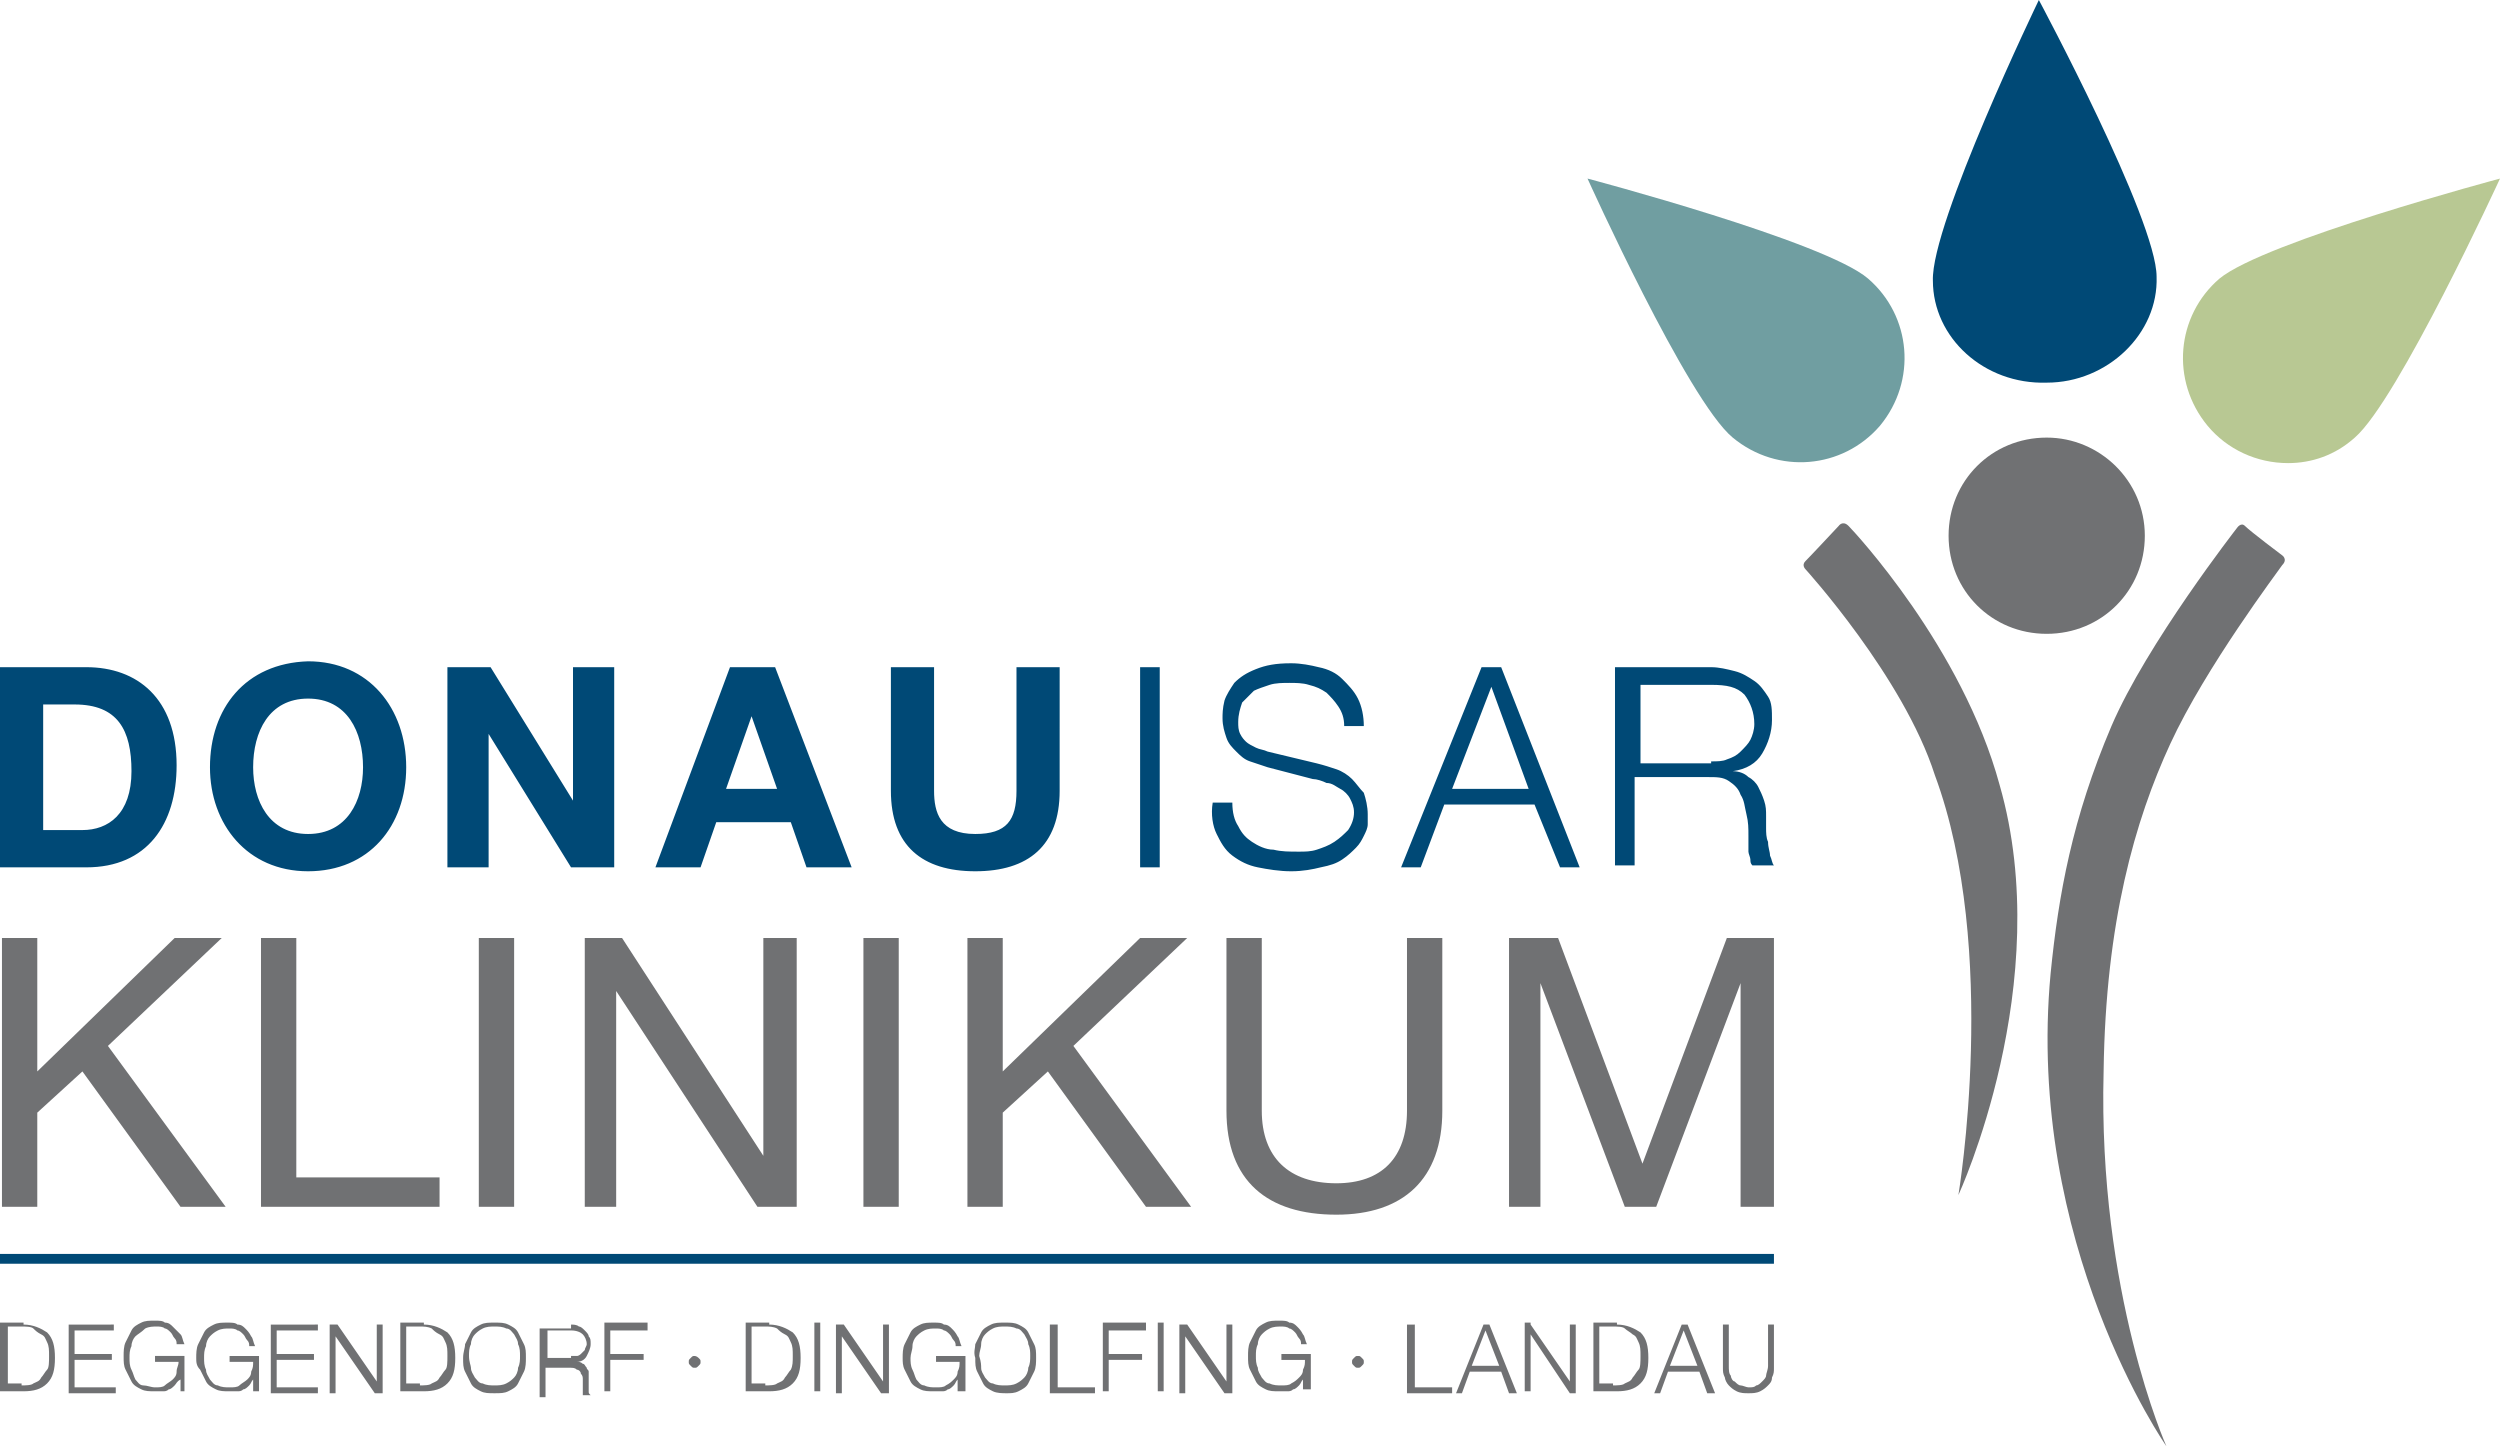 <?xml version="1.0" encoding="utf-8"?>
<!-- Generator: Adobe Illustrator 21.1.0, SVG Export Plug-In . SVG Version: 6.00 Build 0)  -->
<svg version="1.1" id="Layer_1" xmlns="http://www.w3.org/2000/svg" xmlns:xlink="http://www.w3.org/1999/xlink" x="0px" y="0px"
	 viewBox="0 0 127.4 73.7" style="enable-background:new 0 0 127.4 73.7;" xml:space="preserve">
<style type="text/css">
	.st0{clip-path:url(#SVGID_2_);fill:#004976;}
	.st1{clip-path:url(#SVGID_2_);fill:#707173;}
	.st2{fill:#004976;}
	.st3{clip-path:url(#SVGID_4_);fill:#707173;}
	.st4{clip-path:url(#SVGID_4_);fill:#709EA1;}
	.st5{clip-path:url(#SVGID_4_);fill:#B8C893;}
	.st6{clip-path:url(#SVGID_4_);fill:#004976;}
</style>
<g>
	<defs>
		<rect id="SVGID_1_" y="0" width="127.4" height="73.7"/>
	</defs>
	<clipPath id="SVGID_2_">
		<use xlink:href="#SVGID_1_"  style="overflow:visible;"/>
	</clipPath>
	<path class="st0" d="M87.2,34c0.4,0,0.8,0.1,1.2,0.2c0.4,0.1,0.7,0.3,1,0.5s0.5,0.5,0.7,0.8c0.2,0.3,0.2,0.7,0.2,1.2
		c0,0.6-0.2,1.2-0.5,1.7c-0.3,0.5-0.8,0.8-1.5,0.9v0c0.3,0,0.6,0.1,0.8,0.3c0.2,0.1,0.4,0.3,0.5,0.5c0.1,0.2,0.2,0.4,0.3,0.7
		c0.1,0.3,0.1,0.5,0.1,0.8c0,0.2,0,0.4,0,0.6c0,0.2,0,0.5,0.1,0.7c0,0.3,0.1,0.5,0.1,0.7c0.1,0.2,0.1,0.4,0.2,0.5h-1.1
		c-0.1-0.1-0.1-0.2-0.1-0.3c0-0.1-0.1-0.3-0.1-0.4c0-0.1,0-0.3,0-0.4c0-0.1,0-0.3,0-0.4c0-0.4,0-0.7-0.1-1.1s-0.1-0.7-0.3-1
		c-0.1-0.3-0.3-0.5-0.6-0.7c-0.3-0.2-0.6-0.2-1.1-0.2h-3.7v4.5h-1V34H87.2z M87.2,38.8c0.3,0,0.6,0,0.8-0.1c0.3-0.1,0.5-0.2,0.7-0.4
		c0.2-0.2,0.4-0.4,0.5-0.6c0.1-0.2,0.2-0.5,0.2-0.8c0-0.6-0.2-1.1-0.5-1.5c-0.4-0.4-0.9-0.5-1.7-0.5h-3.6v4H87.2z M76.5,34l4,10.2
		h-1L78.2,41h-4.6l-1.2,3.2h-1L75.5,34H76.5z M77.9,40.2L76,35l-2,5.2H77.9z M63.1,42.1c0.2,0.4,0.4,0.6,0.7,0.8
		c0.3,0.2,0.7,0.4,1.1,0.4c0.4,0.1,0.8,0.1,1.3,0.1c0.3,0,0.6,0,0.9-0.1c0.3-0.1,0.6-0.2,0.9-0.4c0.3-0.2,0.5-0.4,0.7-0.6
		c0.2-0.3,0.3-0.6,0.3-0.9c0-0.3-0.1-0.5-0.2-0.7c-0.1-0.2-0.3-0.4-0.5-0.5c-0.2-0.1-0.4-0.3-0.7-0.3c-0.2-0.1-0.5-0.2-0.7-0.2
		l-2.3-0.6c-0.3-0.1-0.6-0.2-0.9-0.3c-0.3-0.1-0.5-0.3-0.7-0.5c-0.2-0.2-0.4-0.4-0.5-0.7c-0.1-0.3-0.2-0.6-0.2-1
		c0-0.2,0-0.5,0.1-0.9c0.1-0.3,0.3-0.6,0.5-0.9c0.3-0.3,0.6-0.5,1.1-0.7c0.5-0.2,1-0.3,1.8-0.3c0.5,0,1,0.1,1.4,0.2
		c0.5,0.1,0.9,0.3,1.2,0.6c0.3,0.3,0.6,0.6,0.8,1c0.2,0.4,0.3,0.9,0.3,1.4h-1c0-0.4-0.1-0.7-0.3-1c-0.2-0.3-0.4-0.5-0.6-0.7
		c-0.3-0.2-0.5-0.3-0.9-0.4c-0.3-0.1-0.7-0.1-1-0.1c-0.3,0-0.7,0-1,0.1c-0.3,0.1-0.6,0.2-0.8,0.3c-0.2,0.2-0.4,0.4-0.6,0.6
		c-0.1,0.3-0.2,0.6-0.2,1c0,0.2,0,0.4,0.1,0.6c0.1,0.2,0.2,0.3,0.3,0.4c0.1,0.1,0.3,0.2,0.5,0.3c0.2,0.1,0.4,0.1,0.6,0.2l2.5,0.6
		c0.4,0.1,0.7,0.2,1,0.3c0.3,0.1,0.6,0.3,0.8,0.5c0.2,0.2,0.4,0.5,0.6,0.7c0.1,0.3,0.2,0.7,0.2,1.1c0,0.1,0,0.3,0,0.5
		c0,0.2-0.1,0.4-0.2,0.6c-0.1,0.2-0.2,0.4-0.4,0.6c-0.2,0.2-0.4,0.4-0.7,0.6c-0.3,0.2-0.6,0.3-1.1,0.4c-0.4,0.1-0.9,0.2-1.5,0.2
		s-1.2-0.1-1.7-0.2c-0.5-0.1-0.9-0.3-1.3-0.6c-0.4-0.3-0.6-0.7-0.8-1.1c-0.2-0.4-0.3-1-0.2-1.6h1C62.8,41.4,62.9,41.8,63.1,42.1
		 M59.1,44.2h-1V34h1V44.2z M54,34h-2.2v6.3c0,1.5-0.5,2.2-2.1,2.2c-1.8,0-2.1-1.1-2.1-2.2V34h-2.2v6.3c0,2.8,1.6,4.1,4.3,4.1
		c2.7,0,4.3-1.3,4.3-4.1V34z M38.3,36.5L38.3,36.5l1.3,3.7H37L38.3,36.5z M33.4,44.2h2.3l0.8-2.3h3.8l0.8,2.3h2.3L39.5,34h-2.3
		L33.4,44.2z M22.8,44.2h2.1v-6.8h0l4.2,6.8h2.2V34h-2.1v6.8h0L25,34h-2.2V44.2z M12.9,39.1c0-1.8,0.8-3.5,2.8-3.5
		c2,0,2.8,1.7,2.8,3.5c0,1.7-0.8,3.4-2.8,3.4C13.7,42.5,12.9,40.8,12.9,39.1 M10.7,39.1c0,2.9,1.9,5.3,5,5.3c3.1,0,5-2.3,5-5.3
		c0-3-1.9-5.4-5-5.4C12.5,33.8,10.7,36.1,10.7,39.1 M2.2,35.9h1.6c2.2,0,2.9,1.3,2.9,3.4c0,2.2-1.2,3-2.5,3h-2V35.9z M0,44.2h4.4
		C7.5,44.2,9,42,9,39c0-3.4-2-5-4.6-5H0V44.2z"/>
	<path class="st1" d="M88.1,67.5v2.1c0,0.2,0,0.4,0.1,0.5c0,0.1,0.1,0.3,0.2,0.3c0.1,0.1,0.2,0.2,0.3,0.2c0.1,0,0.3,0.1,0.4,0.1
		c0.2,0,0.3,0,0.4-0.1c0.1,0,0.2-0.1,0.3-0.2c0.1-0.1,0.2-0.2,0.2-0.3c0-0.1,0.1-0.3,0.1-0.5v-2.1h0.3v2.2c0,0.2,0,0.3-0.1,0.5
		c0,0.2-0.1,0.3-0.2,0.4c-0.1,0.1-0.2,0.2-0.4,0.3c-0.2,0.1-0.4,0.1-0.6,0.1c-0.2,0-0.4,0-0.6-0.1c-0.2-0.1-0.3-0.2-0.4-0.3
		c-0.1-0.1-0.2-0.3-0.2-0.4c-0.1-0.2-0.1-0.3-0.1-0.5v-2.2H88.1z M86,67.5l1.4,3.5H87l-0.4-1.1H85l-0.4,1.1h-0.3l1.4-3.5H86z
		 M86.5,69.6l-0.7-1.8l-0.7,1.8H86.5z M82.2,70.6c0.2,0,0.5,0,0.6-0.1c0.2-0.1,0.3-0.1,0.4-0.3c0.1-0.1,0.2-0.3,0.3-0.4
		s0.1-0.4,0.1-0.7c0-0.3,0-0.5-0.1-0.7c-0.1-0.2-0.1-0.3-0.3-0.4c-0.1-0.1-0.3-0.2-0.4-0.3s-0.4-0.1-0.6-0.1h-0.7v2.9H82.2z
		 M82.4,67.5c0.5,0,0.9,0.2,1.2,0.4c0.3,0.3,0.4,0.7,0.4,1.3c0,0.6-0.1,1-0.4,1.3c-0.3,0.3-0.7,0.4-1.2,0.4h-1.2v-3.5H82.4z
		 M78,67.5l2,2.9h0v-2.9h0.3v3.5H80L78,68h0v2.9h-0.3v-3.5H78z M75.9,67.5l1.4,3.5h-0.4l-0.4-1.1h-1.6l-0.4,1.1h-0.3l1.4-3.5H75.9z
		 M76.4,69.6l-0.7-1.8L75,69.6H76.4z M72.1,67.5v3.2H74v0.3h-2.3v-3.5H72.1z M69.4,69.2c0.1,0.1,0.1,0.1,0.1,0.2
		c0,0.1,0,0.1-0.1,0.2c-0.1,0.1-0.1,0.1-0.2,0.1c-0.1,0-0.1,0-0.2-0.1c-0.1-0.1-0.1-0.1-0.1-0.2c0-0.1,0-0.1,0.1-0.2
		c0.1-0.1,0.1-0.1,0.2-0.1C69.3,69.1,69.3,69.1,69.4,69.2 M66.4,70.9l0-0.6h0c-0.1,0.1-0.1,0.2-0.2,0.3c-0.1,0.1-0.2,0.2-0.3,0.2
		c-0.1,0.1-0.2,0.1-0.3,0.1c-0.1,0-0.2,0-0.4,0c-0.3,0-0.5,0-0.7-0.1c-0.2-0.1-0.4-0.2-0.5-0.4c-0.1-0.2-0.2-0.4-0.3-0.6
		c-0.1-0.2-0.1-0.4-0.1-0.7c0-0.2,0-0.5,0.1-0.7c0.1-0.2,0.2-0.4,0.3-0.6c0.1-0.2,0.3-0.3,0.5-0.4c0.2-0.1,0.4-0.1,0.7-0.1
		c0.2,0,0.4,0,0.5,0.1c0.2,0,0.3,0.1,0.4,0.2c0.1,0.1,0.2,0.2,0.3,0.4c0.1,0.1,0.1,0.3,0.2,0.5h-0.3c0-0.1,0-0.2-0.1-0.3
		c-0.1-0.1-0.1-0.2-0.2-0.3s-0.2-0.2-0.3-0.2c-0.1-0.1-0.3-0.1-0.4-0.1c-0.2,0-0.4,0-0.6,0.1c-0.2,0.1-0.3,0.2-0.4,0.3
		c-0.1,0.1-0.2,0.3-0.2,0.5c-0.1,0.2-0.1,0.4-0.1,0.6c0,0.2,0,0.4,0.1,0.6c0,0.2,0.1,0.3,0.2,0.5c0.1,0.1,0.2,0.3,0.4,0.3
		c0.2,0.1,0.4,0.1,0.6,0.1c0.2,0,0.4,0,0.5-0.1c0.2-0.1,0.3-0.2,0.4-0.3c0.1-0.1,0.2-0.2,0.2-0.4c0.1-0.2,0.1-0.3,0.1-0.5h-1.2v-0.3
		h1.5v1.8H66.4z M60.5,67.5l2,2.9h0v-2.9h0.3v3.5h-0.4l-2-2.9h0v2.9h-0.3v-3.5H60.5z M59.3,70.9H59v-3.5h0.3V70.9z M58.4,67.5v0.3
		h-1.9V69h1.7v0.3h-1.7v1.6h-0.3v-3.5H58.4z M53.9,67.5v3.2h1.9v0.3h-2.3v-3.5H53.9z M49.7,68.5c0.1-0.2,0.2-0.4,0.3-0.6
		c0.1-0.2,0.3-0.3,0.5-0.4c0.2-0.1,0.4-0.1,0.7-0.1s0.5,0,0.7,0.1s0.4,0.2,0.5,0.4c0.1,0.2,0.2,0.4,0.3,0.6c0.1,0.2,0.1,0.4,0.1,0.7
		c0,0.2,0,0.5-0.1,0.7c-0.1,0.2-0.2,0.4-0.3,0.6c-0.1,0.2-0.3,0.3-0.5,0.4S51.5,71,51.3,71s-0.5,0-0.7-0.1c-0.2-0.1-0.4-0.2-0.5-0.4
		c-0.1-0.2-0.2-0.4-0.3-0.6c-0.1-0.2-0.1-0.4-0.1-0.7C49.6,68.9,49.7,68.7,49.7,68.5 M50,69.7c0,0.2,0.1,0.3,0.2,0.5
		c0.1,0.1,0.2,0.3,0.4,0.3c0.2,0.1,0.4,0.1,0.6,0.1s0.4,0,0.6-0.1c0.2-0.1,0.3-0.2,0.4-0.3c0.1-0.1,0.2-0.3,0.2-0.5
		c0.1-0.2,0.1-0.4,0.1-0.6c0-0.2,0-0.4-0.1-0.6c0-0.2-0.1-0.3-0.2-0.5c-0.1-0.1-0.2-0.3-0.4-0.3c-0.2-0.1-0.4-0.1-0.6-0.1
		s-0.4,0-0.6,0.1c-0.2,0.1-0.3,0.2-0.4,0.3c-0.1,0.1-0.2,0.3-0.2,0.5c0,0.2-0.1,0.4-0.1,0.6C50,69.4,50,69.6,50,69.7 M48.8,70.9
		l0-0.6h0c-0.1,0.1-0.1,0.2-0.2,0.3c-0.1,0.1-0.2,0.2-0.3,0.2c-0.1,0.1-0.2,0.1-0.3,0.1c-0.1,0-0.2,0-0.4,0c-0.3,0-0.5,0-0.7-0.1
		c-0.2-0.1-0.4-0.2-0.5-0.4c-0.1-0.2-0.2-0.4-0.3-0.6C46,69.6,46,69.4,46,69.2c0-0.2,0-0.5,0.1-0.7c0.1-0.2,0.2-0.4,0.3-0.6
		c0.1-0.2,0.3-0.3,0.5-0.4c0.2-0.1,0.4-0.1,0.7-0.1c0.2,0,0.4,0,0.5,0.1c0.2,0,0.3,0.1,0.4,0.2c0.1,0.1,0.2,0.2,0.3,0.4
		c0.1,0.1,0.1,0.3,0.2,0.5h-0.3c0-0.1,0-0.2-0.1-0.3c-0.1-0.1-0.1-0.2-0.2-0.3s-0.2-0.2-0.3-0.2c-0.1-0.1-0.3-0.1-0.4-0.1
		c-0.2,0-0.4,0-0.6,0.1c-0.2,0.1-0.3,0.2-0.4,0.3c-0.1,0.1-0.2,0.3-0.2,0.5c0,0.2-0.1,0.4-0.1,0.6c0,0.2,0,0.4,0.1,0.6
		c0.1,0.2,0.1,0.3,0.2,0.5c0.1,0.1,0.2,0.3,0.4,0.3c0.2,0.1,0.4,0.1,0.6,0.1c0.2,0,0.4,0,0.5-0.1c0.2-0.1,0.3-0.2,0.4-0.3
		c0.1-0.1,0.2-0.2,0.2-0.4c0.1-0.2,0.1-0.3,0.1-0.5h-1.2v-0.3h1.5v1.8H48.8z M43,67.5l2,2.9h0v-2.9h0.3v3.5h-0.4l-2-2.9h0v2.9h-0.3
		v-3.5H43z M41.8,70.9h-0.3v-3.5h0.3V70.9z M39,70.6c0.2,0,0.5,0,0.6-0.1c0.2-0.1,0.3-0.1,0.4-0.3c0.1-0.1,0.2-0.3,0.3-0.4
		c0.1-0.2,0.1-0.4,0.1-0.7c0-0.3,0-0.5-0.1-0.7c-0.1-0.2-0.1-0.3-0.3-0.4s-0.3-0.2-0.4-0.3c-0.2-0.1-0.4-0.1-0.6-0.1h-0.7v2.9H39z
		 M39.2,67.5c0.5,0,0.9,0.2,1.2,0.4c0.3,0.3,0.4,0.7,0.4,1.3c0,0.6-0.1,1-0.4,1.3c-0.3,0.3-0.7,0.4-1.2,0.4H38v-3.5H39.2z
		 M35.6,69.2c0.1,0.1,0.1,0.1,0.1,0.2c0,0.1,0,0.1-0.1,0.2c-0.1,0.1-0.1,0.1-0.2,0.1c-0.1,0-0.1,0-0.2-0.1c-0.1-0.1-0.1-0.1-0.1-0.2
		c0-0.1,0-0.1,0.1-0.2c0.1-0.1,0.1-0.1,0.2-0.1C35.4,69.1,35.5,69.1,35.6,69.2 M33,67.5v0.3h-1.9V69h1.7v0.3h-1.7v1.6h-0.3v-3.5H33z
		 M29.1,67.5c0.1,0,0.3,0,0.4,0.1c0.1,0,0.2,0.1,0.3,0.2c0.1,0.1,0.2,0.2,0.2,0.3c0.1,0.1,0.1,0.2,0.1,0.4c0,0.2-0.1,0.4-0.2,0.6
		c-0.1,0.2-0.3,0.3-0.5,0.3v0c0.1,0,0.2,0,0.3,0.1c0.1,0,0.1,0.1,0.2,0.2c0,0.1,0.1,0.1,0.1,0.2c0,0.1,0,0.2,0,0.3
		c0,0.1,0,0.1,0,0.2c0,0.1,0,0.2,0,0.3c0,0.1,0,0.2,0,0.2c0,0.1,0,0.1,0.1,0.2h-0.4c0,0,0-0.1,0-0.1c0,0,0-0.1,0-0.1
		c0,0,0-0.1,0-0.1c0,0,0-0.1,0-0.1c0-0.1,0-0.2,0-0.4c0-0.1,0-0.2-0.1-0.3c0-0.1-0.1-0.2-0.2-0.2c-0.1-0.1-0.2-0.1-0.4-0.1h-1.2v1.5
		h-0.3v-3.5H29.1z M29.1,69.1c0.1,0,0.2,0,0.3,0c0.1,0,0.2-0.1,0.2-0.1c0.1-0.1,0.1-0.1,0.2-0.2c0-0.1,0.1-0.2,0.1-0.3
		c0-0.2-0.1-0.4-0.2-0.5c-0.1-0.1-0.3-0.2-0.6-0.2h-1.2v1.4H29.1z M23.7,68.5c0.1-0.2,0.2-0.4,0.3-0.6c0.1-0.2,0.3-0.3,0.5-0.4
		s0.4-0.1,0.7-0.1s0.5,0,0.7,0.1c0.2,0.1,0.4,0.2,0.5,0.4c0.1,0.2,0.2,0.4,0.3,0.6c0.1,0.2,0.1,0.4,0.1,0.7c0,0.2,0,0.5-0.1,0.7
		c-0.1,0.2-0.2,0.4-0.3,0.6s-0.3,0.3-0.5,0.4c-0.2,0.1-0.4,0.1-0.7,0.1s-0.5,0-0.7-0.1s-0.4-0.2-0.5-0.4c-0.1-0.2-0.2-0.4-0.3-0.6
		c-0.1-0.2-0.1-0.4-0.1-0.7C23.6,68.9,23.7,68.7,23.7,68.5 M24,69.7c0,0.2,0.1,0.3,0.2,0.5c0.1,0.1,0.2,0.3,0.4,0.3
		c0.2,0.1,0.4,0.1,0.6,0.1s0.4,0,0.6-0.1s0.3-0.2,0.4-0.3c0.1-0.1,0.2-0.3,0.2-0.5c0.1-0.2,0.1-0.4,0.1-0.6c0-0.2,0-0.4-0.1-0.6
		c0-0.2-0.1-0.3-0.2-0.5c-0.1-0.1-0.2-0.3-0.4-0.3c-0.2-0.1-0.4-0.1-0.6-0.1s-0.4,0-0.6,0.1c-0.2,0.1-0.3,0.2-0.4,0.3
		c-0.1,0.1-0.2,0.3-0.2,0.5c-0.1,0.2-0.1,0.4-0.1,0.6C23.9,69.4,24,69.6,24,69.7 M21.4,70.6c0.2,0,0.5,0,0.6-0.1
		c0.2-0.1,0.3-0.1,0.4-0.3c0.1-0.1,0.2-0.3,0.3-0.4s0.1-0.4,0.1-0.7c0-0.3,0-0.5-0.1-0.7c-0.1-0.2-0.1-0.3-0.3-0.4s-0.3-0.2-0.4-0.3
		c-0.2-0.1-0.4-0.1-0.6-0.1h-0.7v2.9H21.4z M21.6,67.5c0.5,0,0.9,0.2,1.2,0.4c0.3,0.3,0.4,0.7,0.4,1.3c0,0.6-0.1,1-0.4,1.3
		c-0.3,0.3-0.7,0.4-1.2,0.4h-1.2v-3.5H21.6z M17.2,67.5l2,2.9h0v-2.9h0.3v3.5h-0.4l-2-2.9h0v2.9h-0.3v-3.5H17.2z M16.2,67.5v0.3
		h-2.1V69h1.9v0.3h-1.9v1.4h2.1v0.3h-2.4v-3.5H16.2z M12.9,70.9l0-0.6h0c-0.1,0.1-0.1,0.2-0.2,0.3c-0.1,0.1-0.2,0.2-0.3,0.2
		c-0.1,0.1-0.2,0.1-0.3,0.1c-0.1,0-0.2,0-0.4,0c-0.3,0-0.5,0-0.7-0.1s-0.4-0.2-0.5-0.4s-0.2-0.4-0.3-0.6C10,69.6,10,69.4,10,69.2
		c0-0.2,0-0.5,0.1-0.7c0.1-0.2,0.2-0.4,0.3-0.6c0.1-0.2,0.3-0.3,0.5-0.4s0.4-0.1,0.7-0.1c0.2,0,0.4,0,0.5,0.1c0.2,0,0.3,0.1,0.4,0.2
		c0.1,0.1,0.2,0.2,0.3,0.4c0.1,0.1,0.1,0.3,0.2,0.5h-0.3c0-0.1,0-0.2-0.1-0.3c-0.1-0.1-0.1-0.2-0.2-0.3c-0.1-0.1-0.2-0.2-0.3-0.2
		c-0.1-0.1-0.3-0.1-0.4-0.1c-0.2,0-0.4,0-0.6,0.1c-0.2,0.1-0.3,0.2-0.4,0.3c-0.1,0.1-0.2,0.3-0.2,0.5c-0.1,0.2-0.1,0.4-0.1,0.6
		c0,0.2,0,0.4,0.1,0.6c0,0.2,0.1,0.3,0.2,0.5c0.1,0.1,0.2,0.3,0.4,0.3c0.2,0.1,0.4,0.1,0.6,0.1c0.2,0,0.4,0,0.5-0.1
		c0.1-0.1,0.3-0.2,0.4-0.3c0.1-0.1,0.2-0.2,0.2-0.4c0.1-0.2,0.1-0.3,0.1-0.5h-1.2v-0.3h1.5v1.8H12.9z M9.2,70.9l0-0.6h0
		C9,70.4,9,70.5,8.9,70.6c-0.1,0.1-0.2,0.2-0.3,0.2c-0.1,0.1-0.2,0.1-0.3,0.1c-0.1,0-0.2,0-0.4,0c-0.3,0-0.5,0-0.7-0.1
		c-0.2-0.1-0.4-0.2-0.5-0.4c-0.1-0.2-0.2-0.4-0.3-0.6c-0.1-0.2-0.1-0.4-0.1-0.7c0-0.2,0-0.5,0.1-0.7c0.1-0.2,0.2-0.4,0.3-0.6
		c0.1-0.2,0.3-0.3,0.5-0.4c0.2-0.1,0.4-0.1,0.7-0.1c0.2,0,0.4,0,0.5,0.1c0.2,0,0.3,0.1,0.4,0.2C9,67.8,9.1,67.9,9.2,68
		c0.1,0.1,0.1,0.3,0.2,0.5H9c0-0.1,0-0.2-0.1-0.3c-0.1-0.1-0.1-0.2-0.2-0.3c-0.1-0.1-0.2-0.2-0.3-0.2c-0.1-0.1-0.3-0.1-0.4-0.1
		c-0.2,0-0.4,0-0.6,0.1C7.2,67.9,7,68,6.9,68.1c-0.1,0.1-0.2,0.3-0.2,0.5c-0.1,0.2-0.1,0.4-0.1,0.6c0,0.2,0,0.4,0.1,0.6
		s0.1,0.3,0.2,0.5c0.1,0.1,0.2,0.3,0.4,0.3s0.4,0.1,0.6,0.1c0.2,0,0.4,0,0.5-0.1c0.1-0.1,0.3-0.2,0.4-0.3C8.9,70.2,9,70.1,9,69.9
		s0.1-0.3,0.1-0.5H7.9v-0.3h1.5v1.8H9.2z M5.8,67.5v0.3H3.8V69h1.9v0.3H3.8v1.4h2.1v0.3H3.5v-3.5H5.8z M1.1,70.6
		c0.2,0,0.5,0,0.6-0.1c0.2-0.1,0.3-0.1,0.4-0.3c0.1-0.1,0.2-0.3,0.3-0.4s0.1-0.4,0.1-0.7c0-0.3,0-0.5-0.1-0.7
		c-0.1-0.2-0.1-0.3-0.3-0.4s-0.3-0.2-0.4-0.3s-0.4-0.1-0.6-0.1H0.4v2.9H1.1z M1.2,67.5c0.5,0,0.9,0.2,1.2,0.4
		c0.3,0.3,0.4,0.7,0.4,1.3c0,0.6-0.1,1-0.4,1.3c-0.3,0.3-0.7,0.4-1.2,0.4H0v-3.5H1.2z"/>
</g>
<rect x="0" y="63.9" class="st2" width="90.4" height="0.5"/>
<g>
	<defs>
		<rect id="SVGID_3_" y="0" width="127.4" height="73.7"/>
	</defs>
	<clipPath id="SVGID_4_">
		<use xlink:href="#SVGID_3_"  style="overflow:visible;"/>
	</clipPath>
	<path class="st3" d="M76.8,61.5h1.7V50.1h0l4.3,11.4h1.6l4.3-11.4h0v11.4h1.7V47.8H88l-4.3,11.5l-4.3-11.5h-2.5V61.5z M73.5,47.8
		h-1.8v8.8c0,2.4-1.3,3.7-3.6,3.7c-2.4,0-3.8-1.3-3.8-3.7v-8.8h-1.8v8.8c0,3.6,2.1,5.3,5.6,5.3c3.4,0,5.4-1.8,5.4-5.3V47.8z
		 M49.3,61.5h1.8v-4.8l2.3-2.1l5,6.9h2.3l-6-8.2l5.8-5.5h-2.4l-7,6.8v-6.8h-1.8V61.5z M44,61.5h1.8V47.8H44V61.5z M29.7,61.5h1.7
		v-11h0l7.2,11h2V47.8h-1.7v11.1h0l-7.2-11.1h-1.9V61.5z M24.4,61.5h1.8V47.8h-1.8V61.5z M13.3,61.5h9.1v-1.5h-7.3V47.8h-1.8V61.5z
		 M0.1,61.5h1.8v-4.8l2.3-2.1l5,6.9h2.3l-6-8.2l5.8-5.5H8.9l-7,6.8v-6.8H0.1V61.5z"/>
	<path class="st4" d="M95.2,14.2c2.2,1.9,2.5,5.2,0.6,7.5c-1.9,2.2-5.2,2.5-7.5,0.6S80.9,9.1,80.9,9.1S93,12.3,95.2,14.2"/>
	<path class="st5" d="M127.4,9.1c0,0-12,3.2-14.3,5.1c-2.2,1.9-2.5,5.2-0.6,7.5c1,1.2,2.5,1.9,4.1,1.9c1.2,0,2.4-0.4,3.4-1.3
		C122.2,20.4,127.4,9.1,127.4,9.1"/>
	<path class="st6" d="M109.9,14.1c0.1,2.9-2.5,5.4-5.6,5.4c-3.2,0.1-5.8-2.3-5.8-5.2C98.4,11.4,103.9,0,103.9,0
		S109.9,11.2,109.9,14.1"/>
	<path class="st3" d="M104.3,22.3c-2.8,0-5,2.2-5,5c0,2.8,2.2,5,5,5c2.8,0,5-2.2,5-5C109.3,24.5,107,22.3,104.3,22.3"/>
	<path class="st3" d="M110.4,73.7c0,0-7.2-10.3-5.9-24.1c0.4-4,1.1-7.9,3.1-12.6c1.8-4.2,6.4-10.1,6.4-10.1s0.2-0.3,0.4-0.1
		c0.3,0.3,1.9,1.5,1.9,1.5s0.3,0.2,0,0.5c-0.2,0.3-3.9,5.2-5.7,9.1c-1.8,3.9-3.3,9.1-3.4,16.7C106.9,65.9,110.4,73.7,110.4,73.7"/>
	<path class="st3" d="M99.8,60.9c0,0,2.1-12.5-1.2-21.4c-1.6-5-6.6-10.5-6.6-10.5s-0.2-0.2,0-0.4c0.3-0.3,1.7-1.8,1.7-1.8
		s0.2-0.3,0.5,0c0.3,0.3,5.8,6.2,7.7,13.2C104.8,50.1,99.8,60.9,99.8,60.9"/>
</g>
</svg>
